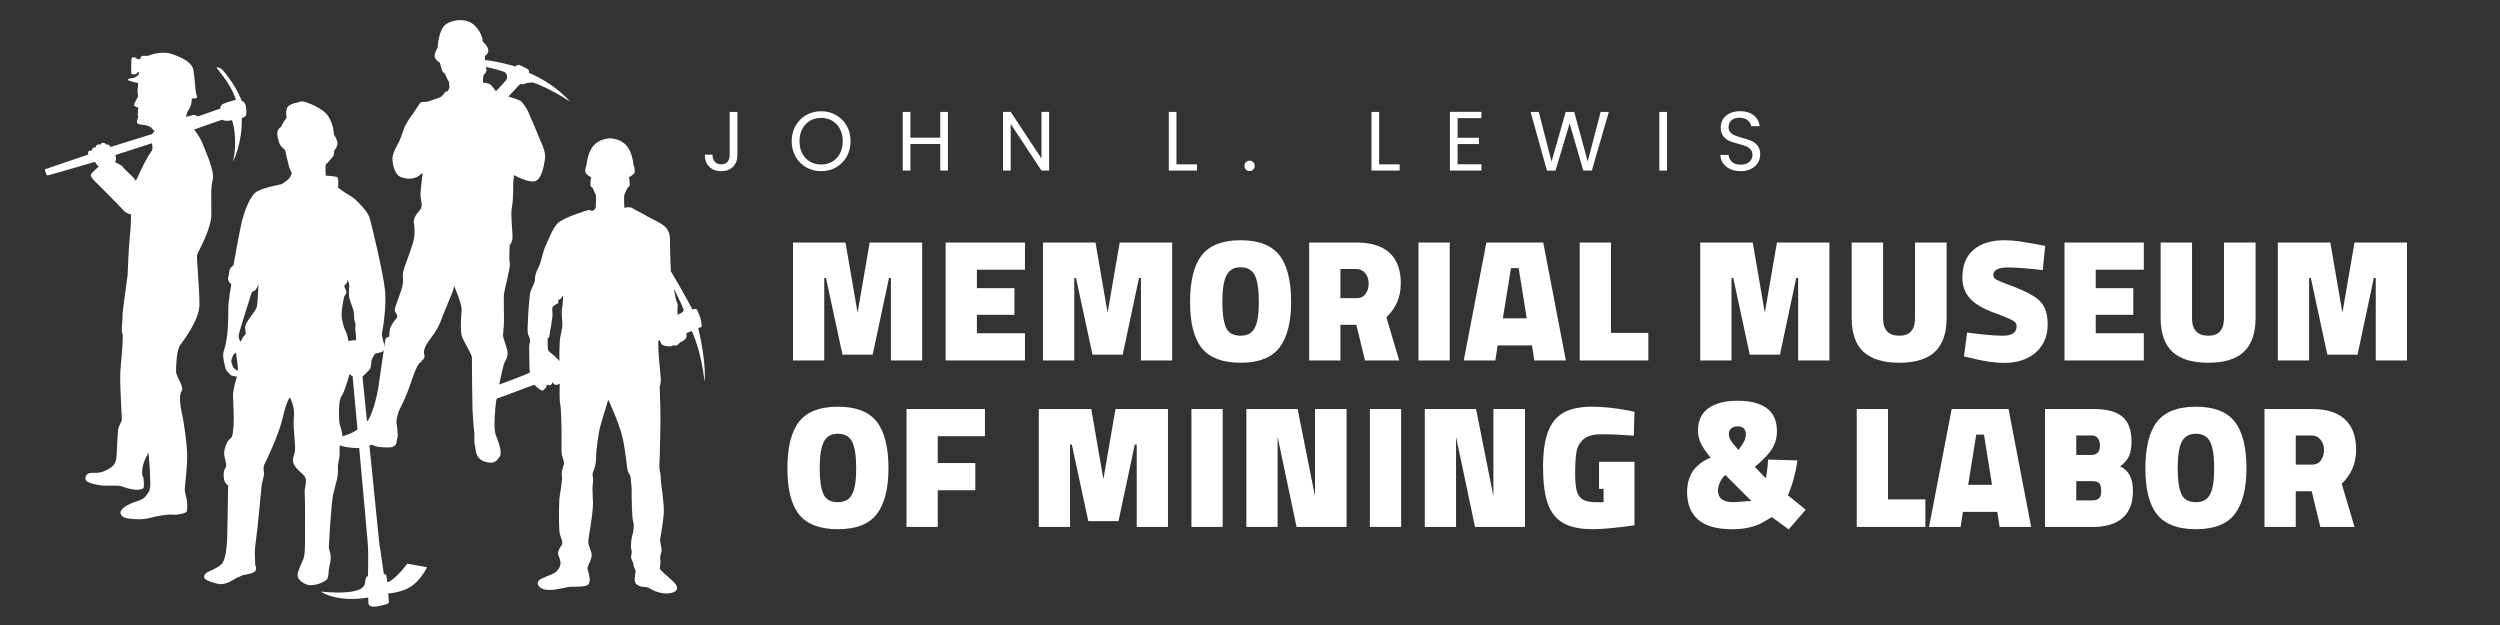 <svg xmlns="http://www.w3.org/2000/svg" xmlns:xlink="http://www.w3.org/1999/xlink" width="2000" viewBox="0 0 1500 375" height="500" preserveAspectRatio="xMidYMid meet"><rect x="0" y="0" width="1500" height="375" fill="#333333" stroke="none"/><defs><g></g><clipPath id="f993a43856"><path d="M 122.254 60.535 L 256.504 60.535 L 256.504 364.285 L 122.254 364.285 Z M 122.254 60.535 " clip-rule="nonzero"></path></clipPath><clipPath id="fa2917a755"><path d="M 202.145 12 L 341.645 12 L 341.645 278 L 202.145 278 Z M 202.145 12 " clip-rule="nonzero"></path></clipPath><clipPath id="4e3027313b"><path d="M 289.23 82.918 L 423 82.918 L 423 356.668 L 289.23 356.668 Z M 289.23 82.918 " clip-rule="nonzero"></path></clipPath></defs><path fill="#ffffff" d="M 147.113 62.426 C 146.371 60.773 145.117 60.66 145.117 60.66 C 145.117 60.66 141.273 50.289 132.895 41.312 C 132.895 41.312 130.758 40.199 129.988 40.371 C 129.219 40.543 138.367 49.52 141.527 59.859 C 141.527 59.859 135.887 61.398 134.008 62.254 C 132.125 63.109 132.125 65.16 132.125 65.16 L 118.707 69.863 C 118.707 69.863 117.168 68.75 115.969 69.008 C 114.773 69.266 111.668 70.117 111.668 70.117 C 111.668 70.117 111.895 67.781 112.809 66.527 C 113.719 65.273 115.086 62.996 115.086 59.062 C 115.086 59.062 117.453 59.262 118.051 58.664 C 118.648 58.066 117.594 56.898 117.367 54.562 C 117.137 52.227 116.797 46.812 116.055 42.195 C 115.316 37.578 110.242 34.957 103.402 32.508 C 96.566 30.059 88.703 33.535 88.703 33.535 C 88.703 33.535 85.566 33.25 84.883 33.762 C 84.199 34.273 84.145 35.586 84.145 35.586 C 84.145 35.586 82.262 35.586 81.691 34.902 C 81.121 34.219 79.926 34.332 79.242 34.559 C 78.559 34.785 78.613 44.074 78.898 44.359 C 79.184 44.645 80.555 44.703 81.406 44.477 C 82.262 44.246 82.605 43.277 83.23 43.164 C 83.855 43.051 83.285 44.875 82.773 45.215 C 82.262 45.559 81.293 46.641 79.695 46.812 C 78.102 46.98 76.906 47.211 76.676 47.836 C 76.449 48.465 82.945 49.887 82.945 49.887 C 82.945 49.887 82.488 53.82 82.488 54.676 C 82.488 55.531 83.004 57.125 82.773 57.922 C 82.547 58.723 80.609 61.684 80.438 62.824 C 80.266 63.965 83.059 64.59 83.059 64.59 C 83.059 64.59 82.66 66.785 82.66 67.211 C 82.66 67.641 83.059 67.895 83.059 67.895 C 83.059 67.895 82.547 68.207 82.547 68.637 C 82.547 69.062 82.973 69.605 82.918 70.117 C 82.859 70.629 82.117 72.312 82.176 73.281 C 82.234 74.25 83.031 74.734 85.824 74.906 C 88.617 75.074 89.957 76.129 90.355 76.301 C 90.754 76.473 92.75 78.836 92.75 78.836 C 92.75 78.836 91.551 79.691 91.379 80.375 L 66.25 88.211 C 66.25 88.211 66.191 87.348 65.203 86.93 C 64.215 86.512 64.066 86.812 64.066 86.812 C 64.066 86.812 62.773 85.523 61.594 85.676 C 60.418 85.828 60.191 86.812 60.191 86.812 C 60.191 86.812 58.84 86.301 58.062 87.082 C 57.285 87.859 57.684 88.258 57.684 88.258 C 57.684 88.258 55.781 88.449 55.363 89.32 C 54.945 90.195 55.176 90.461 55.176 90.461 C 55.176 90.461 53.656 90.043 53.125 90.84 C 52.594 91.641 52.973 92.703 52.973 92.703 L 27.25 101.48 C 27.25 101.48 26.945 101.441 27.098 102.469 C 27.25 103.496 27.973 104.902 27.973 104.902 C 27.973 104.902 27.973 105.395 29.227 105.129 C 30.48 104.863 56.902 97.133 56.902 97.133 C 56.902 97.133 57.785 98.414 58.297 99.07 C 58.812 99.723 59.352 99.809 59.352 99.809 C 59.352 99.809 55.762 103.059 54.738 104.312 C 53.711 105.566 56.047 107.789 56.816 108.613 C 57.586 109.441 72.203 123.973 74 126.109 C 75.793 128.246 78.613 128.586 78.613 128.586 C 78.613 128.586 78.613 136.453 77.93 141.668 C 77.246 146.879 76.648 163.379 76.562 165.09 C 76.48 166.797 73.23 187.742 73.488 190.047 C 73.742 192.355 72.461 197.742 73.402 199.879 C 74.34 202.016 72.461 218.172 72.203 223.043 C 71.949 227.914 72.375 237.234 72.547 240.055 C 72.719 242.875 73.145 252.105 73.145 252.105 C 73.145 252.105 71.18 255.613 70.836 258.176 C 70.496 260.742 70.066 273.391 69.812 275.102 C 69.555 276.812 68.613 278.949 67.246 279.973 C 65.879 281 62.801 282.965 60.066 283.477 C 57.332 283.992 55.195 283.391 53.312 283.992 C 51.434 284.59 50.406 287.496 52.117 288.777 C 53.824 290.059 57.758 290.828 60.922 291.258 C 64.082 291.684 71.008 291 72.973 291.77 C 74.938 292.539 77.332 293.309 80.324 293.734 C 83.316 294.164 85.965 293.562 86.223 292.453 C 86.48 291.34 86.266 286.512 85.793 286.043 C 85.324 285.57 85.281 285.016 85.281 282.879 C 85.281 280.742 86.137 277.922 86.648 276.555 C 87.164 275.188 89.129 271.594 89.129 271.594 C 89.129 271.594 89.984 281.254 89.984 284.418 C 89.984 287.582 90.754 292.879 89.215 295.188 C 87.676 297.496 86.648 299.293 83.23 300.402 C 79.812 301.516 77.078 302.367 74 304.762 C 70.922 307.156 72.203 310.488 76.82 311.086 C 81.438 311.688 85.797 311.855 89.984 310.746 C 94.172 309.633 100.84 308.438 103.66 308.781 C 106.48 309.121 111.441 307.926 111.953 306.984 C 112.465 306.043 112.465 301.684 112.039 299.633 C 111.609 297.582 110.84 295.188 110.84 293.648 C 110.84 292.109 112.551 278.945 112.297 272.281 C 112.039 265.613 110.414 254.07 109.645 250.566 C 108.875 247.062 106.824 237.66 108.875 234.926 C 110.93 232.188 105.629 226.375 105.629 222.785 C 105.629 219.195 105.969 210.133 108.02 207.227 C 110.074 204.324 119.477 192.184 119.648 183.125 C 119.816 174.062 117.766 154.059 118.277 152.691 C 118.793 151.324 126.828 137.305 126.828 128.758 C 126.828 120.207 126.316 112.176 127.684 107.73 C 129.051 103.285 122.723 88.926 121.016 84.992 C 119.305 81.059 116.398 77.727 116.398 77.727 L 133.238 71.828 C 133.238 71.828 134.605 72.512 135.887 72.512 C 137.172 72.512 139.223 72.168 139.223 72.168 C 139.223 72.168 142.98 82.426 139.82 96.957 C 139.82 96.957 145.52 85.902 145.062 70.746 C 145.062 70.746 147.113 70.402 147.57 69.148 C 148.027 67.895 147.855 64.078 147.113 62.426 Z M 90.543 91.223 C 89.953 91.812 86.555 97.758 85.375 100.379 C 84.199 103 81.539 108.434 81.539 108.434 C 81.539 108.434 80.703 107.711 80.551 107.141 C 80.398 106.57 74.246 101.289 73.715 100.188 C 73.184 99.086 69.156 97.414 69.156 97.414 C 69.156 97.414 69.309 96.312 69.535 95.516 C 69.762 94.719 69.211 93.027 69.211 93.027 L 91.18 85.934 C 91.18 85.934 91.457 87.691 91.496 88.602 C 91.531 89.512 91.133 90.633 90.543 91.223 Z M 90.543 91.223 " fill-opacity="1" fill-rule="nonzero"></path><g clip-path="url(#f993a43856)"><path fill="#ffffff" d="M 244.363 338.211 C 244.363 338.211 237.754 347.398 232.469 349.41 C 232.469 349.41 231.965 345.973 231.84 345.445 C 231.715 344.922 231.188 344.355 230.266 344.336 C 230.266 344.336 228.148 329.168 228.023 328.832 C 227.895 328.496 227.688 327.488 227.645 326.691 C 227.602 325.895 217.492 225.965 217.492 225.965 C 217.492 225.965 220.805 222.852 221.812 221.676 C 222.82 220.5 222.777 216.348 222.988 215.844 C 223.195 215.34 224.875 212.238 225.043 212.152 C 225.211 212.07 228.988 211.566 229.91 210.645 C 230.832 209.719 231.043 209.469 230.832 208 C 230.625 206.531 228.652 201.246 229.195 199.523 C 229.742 197.805 231.84 184.336 231.086 174.898 C 230.328 165.457 222.652 133.109 221.52 129.961 C 220.387 126.816 213.59 119.391 210.57 117.754 C 207.547 116.117 202.828 112.594 202.828 112.594 C 202.828 112.594 203.395 106.738 202.262 106.238 C 201.129 105.734 195.402 105.355 195.402 105.355 C 195.402 105.355 195.129 99.312 195.551 98.371 C 195.551 98.371 196.555 98.074 197.312 96.859 C 198.066 95.641 200.246 94.047 200.332 92.746 C 200.418 91.445 200.5 90.355 200.5 90.355 C 200.5 90.355 202.641 88.176 202.473 85.781 C 202.305 83.391 200.375 80.832 200.375 80.832 C 200.375 80.832 200.312 74.926 197.008 69.828 C 193.703 64.73 184.168 61.332 182.184 60.953 C 180.203 60.578 178.977 61.426 178.977 61.426 C 178.977 61.426 174.066 62.086 172.555 64.258 C 171.047 66.43 171.988 70.582 171.988 70.582 C 171.988 70.582 169.348 73.98 168.719 76.09 C 168.719 76.09 167.207 76.656 166.547 78.703 C 165.887 80.746 167.301 85.152 167.805 86.41 C 168.309 87.672 171.078 90.094 171.078 90.094 C 171.078 90.094 172.746 97.613 173.438 100.004 C 174.129 102.398 175.012 103.277 175.012 104.098 C 175.012 104.914 173.941 106.426 173.25 107.305 C 172.559 108.188 168.969 110.516 168.969 110.516 C 168.969 110.516 158.965 112.34 154.434 114.73 C 149.902 117.121 146.504 127.57 145.242 132.352 C 143.984 137.137 140.082 159.16 140.082 159.16 C 140.082 159.16 137.82 160.672 137.566 162.688 C 137.316 164.699 137.316 165.707 136.938 166.461 C 136.559 167.219 137.188 168.77 137.566 169.359 C 137.945 169.945 138.824 170.492 138.824 170.492 C 138.824 170.492 136.969 179.805 136.969 185.75 C 136.969 191.699 136.684 198.117 136.309 201.043 C 135.93 203.969 135.301 207.746 134.586 209.551 C 133.875 211.355 133.832 212.906 133.957 214.375 C 134.082 215.844 135.008 220.207 135.383 221.297 C 135.762 222.391 138.102 225.055 138.887 225.336 C 139.676 225.621 142.16 226.031 142.16 226.031 C 142.16 226.031 139.707 233.52 139.801 237.672 C 139.895 241.824 140.461 249.945 140.18 254.285 C 139.895 258.629 139.707 262.5 138.008 263.348 C 136.309 264.199 134.137 269.77 134.516 272.883 C 134.895 276 136.594 279.02 135.176 280.906 C 133.762 282.797 134.043 287.422 134.895 289.027 C 135.742 290.633 136.875 291.293 136.875 291.293 C 136.875 291.293 136.496 317.441 136.309 323.012 C 136.121 328.578 135.363 334.34 133.762 337.359 C 132.156 340.379 125.547 342.551 124.133 343.496 C 122.715 344.438 122.254 345.738 122.633 346.746 C 123.008 347.754 125.359 349.094 130.645 350.27 C 135.93 351.445 140.504 347.207 142.309 346.578 C 144.113 345.949 145.328 345.027 146.922 344.816 C 148.516 344.605 152.418 343.977 153.301 342.426 C 154.18 340.871 153.133 338.941 153.133 338.941 C 153.133 338.941 153.004 333.906 152.879 331.727 C 152.754 329.543 153.867 322.539 154.559 316.055 C 155.25 309.574 156.762 293.336 156.949 291.449 C 157.141 289.562 158.586 285.281 158.461 284.023 C 158.332 282.766 157.707 280.562 158.648 278.609 C 159.594 276.66 167.082 261.555 169.535 250.98 C 171.992 240.41 173.879 238.332 173.879 238.332 C 173.879 238.332 177.09 243.996 176.332 250.227 C 175.578 256.457 177.656 267.598 176.898 271.184 C 176.145 274.77 174.633 276.281 177.09 279.867 C 179.543 283.457 183.129 284.777 183.508 287.609 C 183.887 290.441 182.5 293.273 182.816 295.793 C 183.129 298.309 183.004 321.344 183.004 322.789 C 183.004 324.238 183.195 332.672 182.059 335.312 C 180.926 337.957 178.789 342.426 178.535 344.816 C 178.285 347.207 181.18 350.164 185.082 350.984 C 188.984 351.801 195.906 348.906 196.598 346.895 C 197.289 344.879 197.102 342.172 197.48 340.473 C 197.855 338.773 198.613 336.004 198.422 333.613 C 198.234 331.223 197.164 329.211 197.289 328.012 C 197.418 326.816 198.613 302.023 199.996 296.23 C 201.383 290.441 203.016 285.91 202.766 281.758 C 202.516 277.605 203.773 275.211 203.773 272.695 C 203.773 270.176 203.395 266.906 205.031 264.137 C 206.668 261.367 203.773 256.082 203.52 252.305 C 203.27 248.527 203.145 239.844 204.906 237.703 C 206.668 235.562 209.812 224.234 209.812 224.234 C 209.812 224.234 210.523 225.258 210.852 225.445 C 211.184 225.637 211.543 225.477 211.543 225.477 C 211.543 225.477 220.387 321.406 220.766 327.445 C 221.141 333.488 220.766 345.699 220.766 345.699 C 220.766 345.699 219.57 345.508 219.254 348.152 C 218.941 350.797 218.75 353.25 212.711 354.633 C 206.668 356.02 197.605 355.516 192.508 354.949 C 192.508 354.949 201.465 361.684 220.934 358.535 L 221.059 362.227 C 221.059 362.227 221.309 363.824 223.848 364.012 C 226.387 364.199 231.902 362.625 232.785 362.121 C 233.668 361.617 233.195 359.418 233.102 358.41 C 233.004 357.402 232.91 356.051 232.91 356.051 C 232.91 356.051 240.652 355.766 246.566 351.926 C 252.484 348.09 256.258 340.348 256.258 340.348 L 244.367 338.207 Z M 142.348 222.566 C 142.348 222.566 140.555 221.121 140.113 220.648 C 139.672 220.176 138.793 217.344 138.762 216.684 C 138.73 216.023 139.484 214.008 139.801 213.285 C 140.113 212.562 141.594 211.523 141.594 211.523 C 141.594 211.523 141.938 214.418 142.098 215.363 C 142.254 216.309 142.758 220.02 142.758 220.965 C 142.758 221.906 142.348 222.57 142.348 222.57 Z M 154.242 183.297 C 153.863 185.656 152.449 187.074 150.75 189.527 C 149.051 191.98 146.879 194.625 147.07 196.891 C 147.258 199.156 147.824 200.574 146.879 201.047 C 145.934 201.516 144.426 205.105 144.426 205.105 C 144.426 205.105 143.008 203.121 143.199 201.234 C 143.387 199.348 150.938 175.746 150.938 175.746 C 150.938 175.746 151.316 174.895 152.637 174.426 C 153.961 173.953 155.094 170.461 155.094 170.461 C 155.094 170.461 154.621 180.938 154.242 183.297 Z M 210.129 204.477 C 208.742 204.883 209.09 204.477 209.09 204.477 C 209.09 204.477 208.145 199.754 207.172 198.18 C 206.195 196.609 204.938 191.164 204.938 189.402 C 204.938 187.641 205.125 185.723 205.219 185.25 C 205.312 184.777 206.133 177.793 207.043 177.066 C 207.957 176.344 208.02 175.273 207.578 174.109 C 207.141 172.945 206.477 172.031 206.574 171.531 C 206.668 171.027 208.305 170.43 208.555 167.91 C 208.555 167.91 209.562 170.051 209.562 171.246 C 209.562 172.441 208.996 176.469 209.625 178.926 C 210.254 181.379 211.766 184.902 212.203 186.727 C 212.645 188.555 212.27 191.32 212.77 192.582 C 213.273 193.84 213.465 195.098 213.211 196.293 C 212.961 197.488 213.465 199.379 213.527 200.508 C 213.59 201.641 213.652 204.098 213.652 204.098 C 213.652 204.098 211.512 204.066 210.129 204.477 Z M 210.129 204.477 " fill-opacity="1" fill-rule="nonzero"></path></g><g clip-path="url(#fa2917a755)"><path fill="#ffffff" d="M 317.215 67.719 C 315.738 64.164 313.355 61.52 312.531 60.695 C 311.707 59.871 305.074 57.922 305.074 57.922 L 312.039 50.438 C 312.039 50.438 313.023 50.551 313.949 50.551 C 314.875 50.551 315.566 49.859 316.434 49.742 C 317.301 49.625 319.266 49.395 320.191 49.625 C 321.113 49.859 330.133 53.152 341.926 60.898 C 341.926 60.898 333.832 50.727 317.301 43.672 C 317.301 43.672 317.57 42.902 317.262 42.133 C 316.953 41.359 311.676 38.816 311.02 38.895 C 310.363 38.973 309.094 39.855 309.094 39.855 C 309.094 39.855 299.188 36.793 290.902 36.043 C 290.902 36.043 291.172 34.426 290.828 33.652 C 290.828 33.652 293.18 32.383 292.984 30.031 C 292.793 27.68 289.633 24.945 289.633 24.945 C 289.633 24.945 289.645 20.117 284.961 15.438 C 280.277 10.754 272.043 11.449 267.531 14.57 C 263.023 17.691 262.59 28.613 262.59 28.613 C 262.59 28.613 260.77 31.391 260.77 33.645 C 260.77 35.898 263.891 37.547 263.891 37.547 C 263.891 37.547 265.355 42.902 265.742 43.25 C 266.125 43.598 266.84 44.039 266.977 44.172 C 267.109 44.309 268.477 48.258 269.402 49.027 C 269.402 49.027 269.441 51.266 269.672 51.918 C 269.902 52.574 268.727 54.637 268.555 54.809 C 268.383 54.984 267.859 54.691 267.281 55.117 C 266.703 55.543 265.367 58.008 263.891 58.441 C 262.418 58.875 257.043 61.129 255.656 61.129 C 254.27 61.129 252.621 61.043 252.016 61.82 C 251.406 62.602 248.285 67.633 247.246 68.934 C 246.203 70.23 244.125 73.355 242.996 75.695 C 241.871 78.035 240.742 82.633 239.27 85.32 C 237.793 88.008 236.062 91.477 235.629 93.469 C 235.195 95.465 235.629 99.887 237.363 103.18 C 239.094 106.473 241.09 106.387 243.43 106.996 C 245.773 107.602 249.066 106.906 250.453 106.039 C 251.84 105.176 253.66 103.699 253.66 103.699 C 253.66 103.699 252.273 114.02 252.273 116.617 C 252.273 119.219 253.141 121.906 253.055 123.293 C 252.969 124.68 252.102 126.156 250.715 127.543 C 249.328 128.93 247.938 131.965 248.285 133.523 C 248.633 135.086 249.328 140.434 247.707 145.98 C 246.09 151.531 242.504 160.199 241.926 163.09 C 241.348 165.98 242.16 168.062 241.582 170.953 C 241 173.84 240.309 175.227 239.27 178.352 C 238.227 181.473 236.379 185.402 237.07 186.906 C 237.766 188.406 239.039 189.449 237.996 190.719 C 236.957 191.992 235.57 193.957 234.527 195.922 C 233.488 197.887 233.602 201.934 233.602 201.934 C 233.602 201.934 231.406 202.395 231.176 203.898 C 230.945 205.402 228.168 224.59 227.129 231.645 C 226.09 238.695 223.027 250.199 219.961 253.262 C 216.898 256.324 212.68 259.504 207.824 261.008 C 202.969 262.508 202.16 263.375 202.332 265.457 C 202.508 267.539 207.418 268.289 211.293 268.695 C 215.164 269.098 217.883 268.695 219.789 267.945 C 221.695 267.191 223.371 266.441 224.18 267.25 C 224.992 268.059 228.863 268.465 233.141 268.465 C 237.418 268.465 237.938 266.094 238.055 264.707 C 238.168 263.32 238.633 262.625 238.633 261.18 C 238.633 259.734 238.344 255.746 237.938 254.359 C 237.535 252.973 238.633 248.059 239.324 246.613 C 240.02 245.168 243.602 238.09 245.336 233.059 C 247.07 228.031 249.758 219.707 251.668 217.887 C 253.574 216.066 255.395 214.852 254.527 212.512 C 253.66 210.172 256.09 206.27 256.867 205.141 C 257.648 204.016 262.418 198.203 264.324 192.914 C 266.234 187.629 270.828 177.137 271.523 175.141 C 272.215 173.148 272.477 171.586 272.477 171.586 C 272.477 171.586 277.332 182.684 276.984 186.152 C 276.637 189.621 276.031 198.898 277.242 202.105 C 278.457 205.316 283.141 212.77 283.141 214.332 C 283.141 215.895 283.312 241.211 283.488 245.457 C 283.66 249.707 284.316 257.961 284.547 259.043 C 284.777 260.121 284.355 265.977 284.934 267.25 C 285.512 268.52 284.586 274.996 290.828 276.961 C 297.07 278.926 298.109 276.152 299.844 273.953 C 301.578 271.758 298.922 264.707 297.996 262.395 C 297.07 260.082 296.84 259.043 296.723 255.688 C 296.609 252.336 297.07 245.285 297.648 240.891 C 298.227 236.5 301.578 220.543 302.387 218.348 C 303.195 216.152 305.277 213.957 304.355 210.141 C 303.43 206.324 301.812 202.742 301.812 201.355 C 301.812 199.965 302.391 195.688 302.391 192.223 C 302.391 188.754 302.273 180.43 302.273 177.656 C 302.273 174.879 306.434 160.547 305.855 157.887 C 305.277 155.227 305.855 146.789 305.855 146.789 C 305.855 146.789 306.668 146.789 307.359 143.898 C 308.055 141.008 306.086 129.219 307.129 124.363 C 308.168 119.508 307.82 111.066 307.938 109.68 C 308.055 108.293 308.398 105.055 308.398 105.055 C 308.398 105.055 316.957 109.855 320.945 108.727 C 324.934 107.602 326.234 100.059 327.012 95.375 C 327.793 90.691 323.805 83.758 323.457 82.543 C 323.109 81.328 318.691 71.273 317.215 67.715 Z M 297.531 54.715 C 297.531 54.715 295.105 51.246 293.977 50.555 C 292.852 49.859 289.816 49.512 289.816 49.512 C 289.816 49.512 289.73 47.344 289.988 45.871 C 290.25 44.398 291.551 43.789 291.809 42.922 C 292.07 42.055 291.551 40.148 291.551 40.148 C 291.551 40.148 302.215 42.402 303.34 43.703 C 304.469 45.004 303.949 45.523 304.293 46.652 C 304.641 47.777 297.531 54.715 297.531 54.715 Z M 297.531 54.715 " fill-opacity="1" fill-rule="nonzero"></path></g><g clip-path="url(#4e3027313b)"><path fill="#ffffff" d="M 418.961 196.816 C 418.961 196.816 420.262 196.484 420.809 196.172 C 421.355 195.859 420.73 192.145 419.832 189.641 C 418.934 187.137 418.109 185.457 417.719 185.34 C 417.328 185.223 415.492 185.652 415.492 185.652 C 415.492 185.652 407.348 170.594 402.508 162.766 C 402.508 162.766 401.98 150.973 401.98 146.836 C 401.98 142.703 402.418 141.207 400.309 137.598 C 398.195 133.992 390.188 131.086 387.812 129.504 C 385.438 127.918 380.215 125.598 379.668 125.004 C 379.121 124.41 377.164 124.293 376.695 124.293 C 376.227 124.293 374.645 124.781 374.645 124.781 C 374.645 124.781 374.172 117.918 374.645 116.801 C 375.113 115.688 376.285 113.223 376.461 112.754 C 376.637 112.285 377.809 112.461 377.809 110.527 C 377.809 108.59 377.574 106.891 377.281 106.594 C 376.988 106.301 380.215 105.188 380.742 103.43 C 381.27 101.668 380.156 99.203 380.156 99.203 C 380.156 99.203 379.746 93.16 376.871 88.645 C 374.445 84.836 370.02 83.195 366.02 82.988 C 362.016 83.195 357.59 84.836 355.168 88.645 C 352.293 93.164 351.883 99.203 351.883 99.203 C 351.883 99.203 350.766 101.668 351.293 103.43 C 351.824 105.188 355.051 106.305 354.754 106.598 C 354.461 106.891 354.227 108.59 354.227 110.527 C 354.227 112.461 355.402 112.285 355.578 112.754 C 355.754 113.227 356.926 115.688 357.395 116.805 C 357.863 117.918 357.395 124.781 357.395 124.781 C 357.395 124.781 356.75 126.012 355.578 126.426 C 354.406 126.836 354.113 125.66 352.645 126.129 C 351.176 126.602 337.746 130.59 334.461 134.109 C 331.176 137.629 329.18 143.848 327.422 147.367 C 325.66 150.887 324.605 157.809 323.195 160.27 C 321.789 162.734 320.852 165.551 320.969 167.664 C 321.086 169.773 318.387 173.762 318.035 175.875 C 317.684 177.984 316.742 189.836 316.742 192.652 C 316.742 195.469 316.156 199.691 317.098 201.215 C 318.035 202.742 318.035 205.09 318.035 205.09 C 318.035 205.09 317.391 206.73 317.508 208.961 C 317.625 211.188 317.508 222.395 317.977 223.273 C 318.445 224.152 291.695 233.48 290.465 234.066 C 289.23 234.652 289.875 237.938 290.289 239.23 C 290.699 240.52 291.402 241.047 292.398 241.047 C 293.395 241.047 320.555 230.84 320.555 230.84 C 320.555 230.84 323.957 234.301 325.309 234.301 C 326.656 234.301 326.773 233.129 326.773 233.129 C 326.773 233.129 327.598 233.012 327.715 232.367 C 327.832 231.723 328.066 230.723 328.066 230.723 C 328.066 230.723 329.414 231.488 330.41 231.016 C 331.41 230.547 331.41 229.258 331.41 229.258 C 331.41 229.258 332.582 230.957 333.578 230.957 C 334.578 230.957 335.867 230.195 335.867 230.195 C 335.867 230.195 335.516 239.465 336.102 242.281 C 336.688 245.098 336.805 253.66 336.922 256.828 C 337.039 259.996 336.805 268.211 336.922 271.258 C 337.039 274.309 338.801 276.656 338.332 278.535 C 337.863 280.41 336.688 282.992 337.156 285.457 C 337.629 287.918 335.867 296.602 335.633 299.184 C 335.398 301.766 335.047 317.953 335.984 320.77 C 336.922 323.586 337.98 325.578 337.039 326.988 C 336.102 328.395 333.992 331.211 335.164 333.559 C 336.336 335.902 336.453 338.133 336.219 338.836 C 335.984 339.543 335.457 342.797 330.969 344.645 C 326.484 346.492 323.492 347.371 322.789 349.133 C 322.082 350.891 323.844 353.973 329.297 353.973 C 334.754 353.973 340.297 352.035 342.586 352.035 C 344.875 352.035 351.383 352.211 352.879 350.805 C 354.375 349.395 353.762 345.523 353.145 343.676 C 352.527 341.828 352.176 340.859 353.059 339.012 C 353.938 337.164 355.695 333.91 354.727 331.18 C 353.762 328.453 353.059 327.133 352.969 325.023 C 352.879 322.91 355.961 308.305 355.785 301.527 C 355.609 294.754 355.258 293.258 355.695 290.441 C 356.137 287.625 355.52 285.516 355.52 284.457 C 355.52 283.402 357.633 279.969 357.633 275.043 C 357.633 270.113 359.129 259.117 360.359 255.066 C 361.59 251.02 364.934 239.758 364.934 239.758 C 364.934 239.758 371.359 253.309 373.383 261.934 C 375.406 270.555 376.199 281.555 376.727 282.875 C 377.254 284.195 378.309 284.809 378.398 286.746 C 378.484 288.684 379.102 292.555 379.016 294.664 C 378.926 296.777 379.102 310.77 379.895 312.969 C 380.688 315.168 379.98 319.656 379.453 320.887 C 378.926 322.117 378.223 328.188 378.75 329.508 C 379.277 330.828 378.926 332.414 378.664 333.91 C 378.398 335.406 380.07 337.34 380.07 338.574 C 380.07 339.805 381.391 342.707 381.391 342.707 C 381.391 342.707 380.57 347.008 380.883 348.574 C 381.195 350.137 381.742 350.727 383.738 351.625 C 385.73 352.523 388.039 351.82 389.602 352.914 C 391.168 354.012 394.18 355.457 397.973 355.965 C 401.766 356.477 405.949 355.379 406.184 353.23 C 406.418 351.078 404.66 349.594 402.43 347.52 C 400.199 345.445 396.328 342.395 395.977 341.301 C 395.625 340.207 396.613 338.398 396.172 335.668 C 395.734 332.941 397.141 331.797 396.965 329.598 C 396.789 327.398 395.82 324.848 396.086 323.352 C 396.348 321.855 398.02 312.969 398.285 307.512 C 398.547 302.059 396.613 290.441 396.523 288.508 C 396.438 286.57 396.523 284.988 395.906 282.434 C 395.293 279.883 395.82 277.066 395.82 274.602 C 395.82 272.141 396.523 252.43 396.172 243.805 C 395.82 235.184 395.82 231.664 395.82 231.664 C 395.82 231.664 396.875 230.078 396.348 225.59 C 395.82 221.105 395.117 211.777 395.027 209.84 C 394.941 207.906 394.941 204.473 394.941 204.473 L 395.898 204.152 C 395.898 204.152 396.406 206.301 397.422 206.891 C 398.441 207.477 399.027 207.477 399.027 207.477 C 399.027 207.477 401.531 208.141 402.703 207.711 C 403.875 207.281 403.914 207.164 404.344 207.242 C 404.773 207.32 406.027 207.516 406.691 206.852 L 408.215 205.324 C 408.215 205.324 409.762 204.758 410.484 204.035 C 411.207 203.309 411.777 202.938 411.891 202.039 C 412.008 201.141 411.812 199.887 411.812 199.887 C 411.812 199.887 412.363 199.652 413.223 199.34 C 414.082 199.027 415.098 198.598 415.098 198.598 C 415.098 198.598 420.984 211.074 422.656 228.938 C 422.656 228.938 424.328 219.871 418.961 196.816 Z M 337.453 194.648 C 337.453 196.113 336.805 199.34 336.16 202.391 C 335.516 205.441 335.633 216.645 335.633 216.645 C 335.633 216.645 333.695 214.355 332.289 213.242 C 330.883 212.129 329.121 210.836 328.828 209.957 C 328.535 209.078 328.594 203.035 328.594 203.035 C 328.594 203.035 329.355 202.625 329.531 202.215 C 329.707 201.801 330.121 197.637 330.414 196.816 C 330.707 195.996 331.117 191.594 331.41 190.305 C 331.703 189.016 331.176 185.379 331.41 184.555 C 331.645 183.734 333.402 182.562 334.578 182.09 C 335.75 181.621 334.227 179.863 335.281 179.863 C 336.336 179.863 337.863 177.164 337.863 177.164 C 337.863 177.164 337.742 183.324 337.215 185.258 C 336.688 187.195 337.449 193.18 337.449 194.645 Z M 406.496 188.84 C 406.496 188.84 406.438 184.5 406.613 183.266 C 406.789 182.035 406.027 181.801 405.5 179.512 C 404.973 177.223 404.324 173.176 404.324 173.176 C 404.324 173.176 410.191 184.793 410.191 186.141 C 410.191 187.488 406.496 188.84 406.496 188.84 Z M 406.496 188.84 " fill-opacity="1" fill-rule="nonzero"></path></g><g fill="#ffffff" fill-opacity="1"><g transform="translate(420.83, 102.341)"><g><path d="M 21.609 -35.188 L 21.609 -9.188 C 21.609 -6.289 20.711 -3.973 18.922 -2.234 C 17.141 -0.504 14.785 0.359 11.859 0.359 C 8.898 0.359 6.523 -0.523 4.734 -2.297 C 2.953 -4.066 2.062 -6.484 2.062 -9.547 L 6.656 -9.547 C 6.695 -7.828 7.145 -6.426 8 -5.344 C 8.863 -4.27 10.148 -3.734 11.859 -3.734 C 13.578 -3.734 14.859 -4.242 15.703 -5.266 C 16.547 -6.297 16.969 -7.602 16.969 -9.188 L 16.969 -35.188 Z M 21.609 -35.188 "></path></g></g></g><g fill="#ffffff" fill-opacity="1"><g transform="translate(472.829, 102.341)"><g><path d="M 19.844 0.359 C 16.57 0.359 13.586 -0.406 10.891 -1.938 C 8.203 -3.469 6.078 -5.602 4.516 -8.344 C 2.953 -11.094 2.172 -14.188 2.172 -17.625 C 2.172 -21.051 2.953 -24.133 4.516 -26.875 C 6.078 -29.625 8.203 -31.766 10.891 -33.297 C 13.586 -34.828 16.57 -35.594 19.844 -35.594 C 23.133 -35.594 26.125 -34.828 28.812 -33.297 C 31.508 -31.766 33.633 -29.633 35.188 -26.906 C 36.738 -24.176 37.516 -21.082 37.516 -17.625 C 37.516 -14.156 36.738 -11.055 35.188 -8.328 C 33.633 -5.598 31.508 -3.469 28.812 -1.938 C 26.125 -0.406 23.133 0.359 19.844 0.359 Z M 19.844 -3.641 C 22.301 -3.641 24.516 -4.207 26.484 -5.344 C 28.453 -6.488 30 -8.117 31.125 -10.234 C 32.25 -12.359 32.812 -14.82 32.812 -17.625 C 32.812 -20.445 32.25 -22.91 31.125 -25.016 C 30 -27.117 28.457 -28.742 26.5 -29.891 C 24.551 -31.035 22.332 -31.609 19.844 -31.609 C 17.352 -31.609 15.129 -31.035 13.172 -29.891 C 11.223 -28.742 9.68 -27.117 8.547 -25.016 C 7.422 -22.91 6.859 -20.445 6.859 -17.625 C 6.859 -14.82 7.422 -12.359 8.547 -10.234 C 9.68 -8.117 11.234 -6.488 13.203 -5.344 C 15.172 -4.207 17.383 -3.641 19.844 -3.641 Z M 19.844 -3.641 "></path></g></g></g><g fill="#ffffff" fill-opacity="1"><g transform="translate(537.752, 102.341)"><g><path d="M 31 -35.188 L 31 0 L 26.406 0 L 26.406 -15.953 L 8.484 -15.953 L 8.484 0 L 3.891 0 L 3.891 -35.188 L 8.484 -35.188 L 8.484 -19.734 L 26.406 -19.734 L 26.406 -35.188 Z M 31 -35.188 "></path></g></g></g><g fill="#ffffff" fill-opacity="1"><g transform="translate(597.929, 102.341)"><g><path d="M 31.547 0 L 26.953 0 L 8.484 -28.016 L 8.484 0 L 3.891 0 L 3.891 -35.234 L 8.484 -35.234 L 26.953 -7.266 L 26.953 -35.234 L 31.547 -35.234 Z M 31.547 0 "></path></g></g></g><g fill="#ffffff" fill-opacity="1"><g transform="translate(658.661, 102.341)"><g></g></g></g><g fill="#ffffff" fill-opacity="1"><g transform="translate(697.384, 102.341)"><g><path d="M 8.484 -3.734 L 20.797 -3.734 L 20.797 0 L 3.891 0 L 3.891 -35.188 L 8.484 -35.188 Z M 8.484 -3.734 "></path></g></g></g><g fill="#ffffff" fill-opacity="1"><g transform="translate(744.436, 102.341)"><g><path d="M 5.344 0.297 C 4.469 0.297 3.727 -0.004 3.125 -0.609 C 2.52 -1.211 2.219 -1.953 2.219 -2.828 C 2.219 -3.703 2.52 -4.441 3.125 -5.047 C 3.727 -5.648 4.469 -5.953 5.344 -5.953 C 6.188 -5.953 6.898 -5.648 7.484 -5.047 C 8.078 -4.441 8.375 -3.703 8.375 -2.828 C 8.375 -1.953 8.078 -1.211 7.484 -0.609 C 6.898 -0.004 6.188 0.297 5.344 0.297 Z M 5.344 0.297 "></path></g></g></g><g fill="#ffffff" fill-opacity="1"><g transform="translate(780.281, 102.341)"><g></g></g></g><g fill="#ffffff" fill-opacity="1"><g transform="translate(819.003, 102.341)"><g><path d="M 8.484 -3.734 L 20.797 -3.734 L 20.797 0 L 3.891 0 L 3.891 -35.188 L 8.484 -35.188 Z M 8.484 -3.734 "></path></g></g></g><g fill="#ffffff" fill-opacity="1"><g transform="translate(866.055, 102.341)"><g><path d="M 8.484 -31.453 L 8.484 -19.688 L 21.297 -19.688 L 21.297 -15.906 L 8.484 -15.906 L 8.484 -3.781 L 22.812 -3.781 L 22.812 0 L 3.891 0 L 3.891 -35.234 L 22.812 -35.234 L 22.812 -31.453 Z M 8.484 -31.453 "></path></g></g></g><g fill="#ffffff" fill-opacity="1"><g transform="translate(917.196, 102.341)"><g><path d="M 48.109 -35.188 L 37.906 0 L 32.766 0 L 24.578 -28.328 L 16.109 0 L 11 0.047 L 1.156 -35.188 L 6.062 -35.188 L 13.734 -5.344 L 22.219 -35.188 L 27.359 -35.188 L 35.438 -5.453 L 43.172 -35.188 Z M 48.109 -35.188 "></path></g></g></g><g fill="#ffffff" fill-opacity="1"><g transform="translate(991.71, 102.341)"><g><path d="M 8.484 -35.188 L 8.484 0 L 3.891 0 L 3.891 -35.188 Z M 8.484 -35.188 "></path></g></g></g><g fill="#ffffff" fill-opacity="1"><g transform="translate(1029.373, 102.341)"><g><path d="M 15.047 0.359 C 12.723 0.359 10.645 -0.051 8.812 -0.875 C 6.977 -1.707 5.535 -2.852 4.484 -4.312 C 3.441 -5.781 2.906 -7.473 2.875 -9.391 L 7.781 -9.391 C 7.945 -7.742 8.625 -6.352 9.812 -5.219 C 11.008 -4.094 12.754 -3.531 15.047 -3.531 C 17.234 -3.531 18.957 -4.078 20.219 -5.172 C 21.477 -6.266 22.109 -7.672 22.109 -9.391 C 22.109 -10.734 21.738 -11.828 21 -12.672 C 20.258 -13.516 19.332 -14.156 18.219 -14.594 C 17.113 -15.031 15.617 -15.5 13.734 -16 C 11.41 -16.602 9.551 -17.207 8.156 -17.812 C 6.758 -18.426 5.562 -19.379 4.562 -20.672 C 3.57 -21.961 3.078 -23.707 3.078 -25.906 C 3.078 -27.82 3.562 -29.52 4.531 -31 C 5.508 -32.477 6.883 -33.617 8.656 -34.422 C 10.426 -35.234 12.453 -35.641 14.734 -35.641 C 18.035 -35.641 20.738 -34.812 22.844 -33.156 C 24.945 -31.508 26.133 -29.328 26.406 -26.609 L 21.359 -26.609 C 21.191 -27.953 20.484 -29.133 19.234 -30.156 C 17.984 -31.188 16.332 -31.703 14.281 -31.703 C 12.363 -31.703 10.801 -31.203 9.594 -30.203 C 8.383 -29.211 7.781 -27.828 7.781 -26.047 C 7.781 -24.766 8.141 -23.719 8.859 -22.906 C 9.586 -22.102 10.477 -21.492 11.531 -21.078 C 12.594 -20.66 14.082 -20.18 16 -19.641 C 18.32 -18.992 20.191 -18.359 21.609 -17.734 C 23.023 -17.117 24.234 -16.16 25.234 -14.859 C 26.242 -13.566 26.75 -11.812 26.75 -9.594 C 26.75 -7.875 26.297 -6.254 25.391 -4.734 C 24.484 -3.223 23.133 -1.992 21.344 -1.047 C 19.562 -0.109 17.461 0.359 15.047 0.359 Z M 15.047 0.359 "></path></g></g></g><g fill="#ffffff" fill-opacity="1"><g transform="translate(468.75, 216.271)"><g><path d="M 84.547 -70.75 L 84.547 0 L 65.797 0 L 65.797 -49.484 L 64.641 -49.484 L 54.859 -3.469 L 36.75 -3.469 L 26.844 -49.484 L 25.797 -49.484 L 25.797 0 L 7.047 0 L 7.047 -70.75 L 38.531 -70.75 L 45.797 -28.641 L 53.062 -70.75 Z M 84.547 -70.75 "></path></g></g></g><g fill="#ffffff" fill-opacity="1"><g transform="translate(560.335, 216.271)"><g><path d="M 25.797 -54.438 L 25.797 -43.375 L 48.328 -43.375 L 48.328 -27.375 L 25.797 -27.375 L 25.797 -16.312 L 54.641 -16.312 L 54.641 0 L 7.047 0 L 7.047 -70.75 L 54.641 -70.75 L 54.641 -54.438 Z M 25.797 -54.438 "></path></g></g></g><g fill="#ffffff" fill-opacity="1"><g transform="translate(618.76, 216.271)"><g><path d="M 84.547 -70.75 L 84.547 0 L 65.797 0 L 65.797 -49.484 L 64.641 -49.484 L 54.859 -3.469 L 36.75 -3.469 L 26.844 -49.484 L 25.797 -49.484 L 25.797 0 L 7.047 0 L 7.047 -70.75 L 38.531 -70.75 L 45.797 -28.641 L 53.062 -70.75 Z M 84.547 -70.75 "></path></g></g></g><g fill="#ffffff" fill-opacity="1"><g transform="translate(710.345, 216.271)"><g><path d="M 34 1.375 C 23.258 1.375 15.52 -1.535 10.781 -7.359 C 6.051 -13.191 3.688 -22.426 3.688 -35.062 C 3.688 -47.832 6.035 -57.203 10.734 -63.172 C 15.441 -69.141 23.195 -72.125 34 -72.125 C 44.812 -72.125 52.566 -69.141 57.266 -63.172 C 61.973 -57.203 64.328 -47.863 64.328 -35.156 C 64.328 -23.02 62.008 -13.895 57.375 -7.781 C 52.75 -1.676 44.957 1.375 34 1.375 Z M 34 -14.844 C 36.738 -14.844 38.895 -15.523 40.469 -16.891 C 42.051 -18.266 43.191 -20.406 43.891 -23.312 C 44.598 -26.227 44.953 -30.176 44.953 -35.156 C 44.953 -42.602 44.145 -47.922 42.531 -51.109 C 40.914 -54.305 38.07 -55.906 34 -55.906 C 30 -55.906 27.176 -54.289 25.531 -51.062 C 23.883 -47.832 23.062 -42.5 23.062 -35.062 C 23.062 -28.457 23.758 -23.438 25.156 -20 C 26.562 -16.562 29.508 -14.844 34 -14.844 Z M 34 -14.844 "></path></g></g></g><g fill="#ffffff" fill-opacity="1"><g transform="translate(778.455, 216.271)"><g><path d="M 7.047 -70.75 L 35.375 -70.75 C 44.219 -70.75 50.867 -68.676 55.328 -64.531 C 59.785 -60.395 62.016 -54.289 62.016 -46.219 C 62.016 -38.145 59.133 -31.375 53.375 -25.906 L 61.062 0 L 40.531 0 L 35.375 -21.375 L 25.797 -21.375 L 25.797 0 L 7.047 0 Z M 35.688 -37.375 C 37.938 -37.375 39.676 -38.234 40.906 -39.953 C 42.133 -41.672 42.75 -43.758 42.75 -46.219 C 42.75 -48.602 42.062 -50.641 40.688 -52.328 C 39.32 -54.016 37.551 -54.859 35.375 -54.859 L 25.797 -54.859 L 25.797 -37.375 Z M 35.688 -37.375 "></path></g></g></g><g fill="#ffffff" fill-opacity="1"><g transform="translate(844.039, 216.271)"><g><path d="M 7.047 -70.75 L 25.797 -70.75 L 25.797 0 L 7.047 0 Z M 7.047 -70.75 "></path></g></g></g><g fill="#ffffff" fill-opacity="1"><g transform="translate(876.989, 216.271)"><g><path d="M 42.219 -9.047 L 21.578 -9.047 L 20.219 0 L 1.266 0 L 14.844 -70.75 L 48.953 -70.75 L 62.531 0 L 43.594 0 Z M 34.219 -55.375 L 29.578 -55.375 L 24.734 -25.266 L 39.062 -25.266 Z M 34.219 -55.375 "></path></g></g></g><g fill="#ffffff" fill-opacity="1"><g transform="translate(940.782, 216.271)"><g><path d="M 48.219 -16.531 L 48.219 0 L 7.047 0 L 7.047 -70.75 L 25.797 -70.75 L 25.797 -16.531 Z M 48.219 -16.531 "></path></g></g></g><g fill="#ffffff" fill-opacity="1"><g transform="translate(989.944, 216.271)"><g></g></g></g><g fill="#ffffff" fill-opacity="1"><g transform="translate(1013.103, 216.271)"><g><path d="M 84.547 -70.75 L 84.547 0 L 65.797 0 L 65.797 -49.484 L 64.641 -49.484 L 54.859 -3.469 L 36.75 -3.469 L 26.844 -49.484 L 25.797 -49.484 L 25.797 0 L 7.047 0 L 7.047 -70.75 L 38.531 -70.75 L 45.797 -28.641 L 53.062 -70.75 Z M 84.547 -70.75 "></path></g></g></g><g fill="#ffffff" fill-opacity="1"><g transform="translate(1104.689, 216.271)"><g><path d="M 34.844 1.375 C 25.227 1.375 18.066 -0.816 13.359 -5.203 C 8.66 -9.598 6.312 -16.391 6.312 -25.578 L 6.312 -70.75 L 25.156 -70.75 L 25.156 -25.266 C 25.156 -18.316 28.422 -14.844 34.953 -14.844 C 38.109 -14.844 40.457 -15.738 42 -17.531 C 43.551 -19.32 44.328 -21.898 44.328 -25.266 L 44.328 -70.75 L 63.281 -70.75 L 63.281 -25.578 C 63.281 -16.391 60.941 -9.598 56.266 -5.203 C 51.598 -0.816 44.457 1.375 34.844 1.375 Z M 34.844 1.375 "></path></g></g></g><g fill="#ffffff" fill-opacity="1"><g transform="translate(1174.272, 216.271)"><g><path d="M 28.531 1.469 C 22.5 1.469 15.617 0.453 7.891 -1.578 L 4.109 -2.422 L 6 -16.734 C 15.258 -15.473 22.422 -14.844 27.484 -14.844 C 32.953 -14.844 35.688 -16.738 35.688 -20.531 C 35.688 -21.863 35.07 -22.914 33.844 -23.688 C 32.613 -24.457 30.805 -25.301 28.422 -26.219 C 26.879 -26.781 25.758 -27.234 25.062 -27.578 C 17.125 -30.242 11.488 -33.297 8.156 -36.734 C 4.82 -40.18 3.156 -44.5 3.156 -49.688 C 3.156 -57.062 5.398 -62.645 9.891 -66.438 C 14.391 -70.227 20.5 -72.125 28.219 -72.125 C 31.375 -72.125 34.375 -71.91 37.219 -71.484 C 40.062 -71.066 45.27 -70.156 52.844 -68.75 L 51.375 -54.219 C 42.25 -55.27 35.234 -55.797 30.328 -55.797 C 24.566 -55.797 21.688 -54.219 21.688 -51.062 C 21.688 -50.008 22.391 -49.113 23.797 -48.375 C 25.203 -47.633 27.41 -46.707 30.422 -45.594 C 33.516 -44.469 35.516 -43.691 36.422 -43.266 C 41.055 -41.367 44.633 -39.523 47.156 -37.734 C 49.688 -35.953 51.516 -33.797 52.641 -31.266 C 53.766 -28.742 54.328 -25.551 54.328 -21.688 C 54.328 -16.77 53.188 -12.57 50.906 -9.094 C 48.625 -5.625 45.535 -2.992 41.641 -1.203 C 37.742 0.578 33.375 1.469 28.531 1.469 Z M 28.531 1.469 "></path></g></g></g><g fill="#ffffff" fill-opacity="1"><g transform="translate(1231.645, 216.271)"><g><path d="M 25.797 -54.438 L 25.797 -43.375 L 48.328 -43.375 L 48.328 -27.375 L 25.797 -27.375 L 25.797 -16.312 L 54.641 -16.312 L 54.641 0 L 7.047 0 L 7.047 -70.75 L 54.641 -70.75 L 54.641 -54.438 Z M 25.797 -54.438 "></path></g></g></g><g fill="#ffffff" fill-opacity="1"><g transform="translate(1290.07, 216.271)"><g><path d="M 34.844 1.375 C 25.227 1.375 18.066 -0.816 13.359 -5.203 C 8.66 -9.598 6.312 -16.391 6.312 -25.578 L 6.312 -70.75 L 25.156 -70.75 L 25.156 -25.266 C 25.156 -18.316 28.422 -14.844 34.953 -14.844 C 38.109 -14.844 40.457 -15.738 42 -17.531 C 43.551 -19.32 44.328 -21.898 44.328 -25.266 L 44.328 -70.75 L 63.281 -70.75 L 63.281 -25.578 C 63.281 -16.391 60.941 -9.598 56.266 -5.203 C 51.598 -0.816 44.457 1.375 34.844 1.375 Z M 34.844 1.375 "></path></g></g></g><g fill="#ffffff" fill-opacity="1"><g transform="translate(1359.653, 216.271)"><g><path d="M 84.547 -70.75 L 84.547 0 L 65.797 0 L 65.797 -49.484 L 64.641 -49.484 L 54.859 -3.469 L 36.75 -3.469 L 26.844 -49.484 L 25.797 -49.484 L 25.797 0 L 7.047 0 L 7.047 -70.75 L 38.531 -70.75 L 45.797 -28.641 L 53.062 -70.75 Z M 84.547 -70.75 "></path></g></g></g><g fill="#ffffff" fill-opacity="1"><g transform="translate(468.75, 316.149)"><g><path d="M 34 1.375 C 23.258 1.375 15.52 -1.535 10.781 -7.359 C 6.051 -13.191 3.688 -22.426 3.688 -35.062 C 3.688 -47.832 6.035 -57.203 10.734 -63.172 C 15.441 -69.141 23.195 -72.125 34 -72.125 C 44.812 -72.125 52.566 -69.141 57.266 -63.172 C 61.973 -57.203 64.328 -47.863 64.328 -35.156 C 64.328 -23.02 62.008 -13.895 57.375 -7.781 C 52.75 -1.676 44.957 1.375 34 1.375 Z M 34 -14.844 C 36.738 -14.844 38.895 -15.523 40.469 -16.891 C 42.051 -18.266 43.191 -20.406 43.891 -23.312 C 44.598 -26.227 44.953 -30.176 44.953 -35.156 C 44.953 -42.602 44.145 -47.922 42.531 -51.109 C 40.914 -54.305 38.07 -55.906 34 -55.906 C 30 -55.906 27.176 -54.289 25.531 -51.062 C 23.883 -47.832 23.062 -42.5 23.062 -35.062 C 23.062 -28.457 23.758 -23.438 25.156 -20 C 26.562 -16.562 29.508 -14.844 34 -14.844 Z M 34 -14.844 "></path></g></g></g><g fill="#ffffff" fill-opacity="1"><g transform="translate(536.86, 316.149)"><g><path d="M 25.797 -54.438 L 25.797 -38.328 L 48.328 -38.328 L 48.328 -22 L 25.797 -22 L 25.797 0 L 7.047 0 L 7.047 -70.75 L 54.109 -70.75 L 54.109 -54.438 Z M 25.797 -54.438 "></path></g></g></g><g fill="#ffffff" fill-opacity="1"><g transform="translate(593.074, 316.149)"><g></g></g></g><g fill="#ffffff" fill-opacity="1"><g transform="translate(616.234, 316.149)"><g><path d="M 84.547 -70.75 L 84.547 0 L 65.797 0 L 65.797 -49.484 L 64.641 -49.484 L 54.859 -3.469 L 36.75 -3.469 L 26.844 -49.484 L 25.797 -49.484 L 25.797 0 L 7.047 0 L 7.047 -70.75 L 38.531 -70.75 L 45.797 -28.641 L 53.062 -70.75 Z M 84.547 -70.75 "></path></g></g></g><g fill="#ffffff" fill-opacity="1"><g transform="translate(707.819, 316.149)"><g><path d="M 7.047 -70.75 L 25.797 -70.75 L 25.797 0 L 7.047 0 Z M 7.047 -70.75 "></path></g></g></g><g fill="#ffffff" fill-opacity="1"><g transform="translate(740.769, 316.149)"><g><path d="M 67.172 -70.75 L 67.172 0 L 37.172 0 L 25.797 -54.016 L 25.797 0 L 7.047 0 L 7.047 -70.75 L 37.797 -70.75 L 48.219 -18.422 L 48.219 -70.75 Z M 67.172 -70.75 "></path></g></g></g><g fill="#ffffff" fill-opacity="1"><g transform="translate(814.879, 316.149)"><g><path d="M 7.047 -70.75 L 25.797 -70.75 L 25.797 0 L 7.047 0 Z M 7.047 -70.75 "></path></g></g></g><g fill="#ffffff" fill-opacity="1"><g transform="translate(847.829, 316.149)"><g><path d="M 67.172 -70.75 L 67.172 0 L 37.172 0 L 25.797 -54.016 L 25.797 0 L 7.047 0 L 7.047 -70.75 L 37.797 -70.75 L 48.219 -18.422 L 48.219 -70.75 Z M 67.172 -70.75 "></path></g></g></g><g fill="#ffffff" fill-opacity="1"><g transform="translate(921.939, 316.149)"><g><path d="M 33.906 1.375 C 26.176 1.375 20.156 0.109 15.844 -2.422 C 11.531 -4.953 8.457 -8.898 6.625 -14.266 C 4.801 -19.629 3.891 -26.844 3.891 -35.906 C 3.891 -44.75 4.875 -51.801 6.844 -57.062 C 8.812 -62.32 11.914 -66.145 16.156 -68.531 C 20.406 -70.926 26.07 -72.125 33.156 -72.125 C 39.688 -72.125 46.922 -71.383 54.859 -69.906 L 58.75 -69.062 L 58.328 -54.75 C 51.023 -55.312 44.566 -55.594 38.953 -55.594 C 34.035 -55.594 30.438 -54.594 28.156 -52.594 C 25.875 -50.594 24.469 -48.031 23.938 -44.906 C 23.414 -41.781 23.156 -37.445 23.156 -31.906 C 23.156 -27.344 23.488 -23.863 24.156 -21.469 C 24.82 -19.082 26.051 -17.379 27.844 -16.359 C 29.633 -15.348 32.25 -14.844 35.688 -14.844 L 40.219 -14.844 L 40.219 -22.844 L 37.484 -22.844 L 37.484 -39.062 L 58.75 -39.062 L 58.75 -0.953 C 47.52 0.598 39.238 1.375 33.906 1.375 Z M 33.906 1.375 "></path></g></g></g><g fill="#ffffff" fill-opacity="1"><g transform="translate(985.943, 316.149)"><g></g></g></g><g fill="#ffffff" fill-opacity="1"><g transform="translate(1009.103, 316.149)"><g><path d="M 30 1.375 C 20.945 1.375 14.207 -0.535 9.781 -4.359 C 5.363 -8.191 3.156 -13.723 3.156 -20.953 C 3.156 -25.648 4.242 -29.719 6.422 -33.156 C 8.598 -36.602 12.211 -39.414 17.266 -41.594 C 14.18 -45.312 12.145 -48.344 11.156 -50.688 C 10.176 -53.039 9.688 -55.375 9.688 -57.688 C 9.688 -63.727 11.773 -68.238 15.953 -71.219 C 20.129 -74.207 25.973 -75.703 33.484 -75.703 C 41.055 -75.703 46.879 -74.207 50.953 -71.219 C 55.023 -68.238 57.062 -63.625 57.062 -57.375 C 57.062 -53.582 56.113 -50.125 54.219 -47 C 52.32 -43.883 48.848 -40.219 43.797 -36 L 50.328 -29.266 C 50.535 -29.547 50.832 -31.25 51.219 -34.375 C 51.602 -37.5 51.758 -39.516 51.688 -40.422 L 69.375 -39.906 C 68.395 -32.676 66.5 -25.691 63.688 -18.953 L 74.328 -10.312 L 64.109 1.469 L 54.016 -5.891 C 51.066 -4.141 48.75 -2.82 47.062 -1.938 C 45.375 -1.062 43.109 -0.289 40.266 0.375 C 37.422 1.039 34 1.375 30 1.375 Z M 33.906 -46.109 C 35.582 -48.285 36.754 -50.078 37.422 -51.484 C 38.086 -52.891 38.422 -54.258 38.422 -55.594 C 38.422 -57.133 38 -58.305 37.156 -59.109 C 36.32 -59.922 35.129 -60.328 33.578 -60.328 C 31.828 -60.328 30.492 -59.906 29.578 -59.062 C 28.672 -58.219 28.219 -57.129 28.219 -55.797 C 28.219 -54.461 28.582 -53.18 29.312 -51.953 C 30.051 -50.723 31.266 -49.195 32.953 -47.375 Z M 30.734 -14.844 C 31.578 -14.844 34.109 -15.02 38.328 -15.375 L 41.688 -15.578 L 26.109 -31.156 C 24.773 -30.039 23.703 -28.586 22.891 -26.797 C 22.086 -25.004 21.688 -23.301 21.688 -21.688 C 21.688 -19.438 22.457 -17.734 24 -16.578 C 25.551 -15.422 27.797 -14.844 30.734 -14.844 Z M 30.734 -14.844 "></path></g></g></g><g fill="#ffffff" fill-opacity="1"><g transform="translate(1083.845, 316.149)"><g></g></g></g><g fill="#ffffff" fill-opacity="1"><g transform="translate(1107.004, 316.149)"><g><path d="M 48.219 -16.531 L 48.219 0 L 7.047 0 L 7.047 -70.75 L 25.797 -70.75 L 25.797 -16.531 Z M 48.219 -16.531 "></path></g></g></g><g fill="#ffffff" fill-opacity="1"><g transform="translate(1156.166, 316.149)"><g><path d="M 42.219 -9.047 L 21.578 -9.047 L 20.219 0 L 1.266 0 L 14.844 -70.75 L 48.953 -70.75 L 62.531 0 L 43.594 0 Z M 34.219 -55.375 L 29.578 -55.375 L 24.734 -25.266 L 39.062 -25.266 Z M 34.219 -55.375 "></path></g></g></g><g fill="#ffffff" fill-opacity="1"><g transform="translate(1219.96, 316.149)"><g><path d="M 7.047 -70.75 L 36.219 -70.75 C 44.008 -70.75 49.742 -69.223 53.422 -66.172 C 57.109 -63.117 58.953 -58.082 58.953 -51.062 C 58.953 -47.758 58.477 -44.969 57.531 -42.688 C 56.582 -40.406 54.773 -38.285 52.109 -36.328 C 54.711 -35.129 56.645 -33.316 57.906 -30.891 C 59.164 -28.473 59.797 -25.336 59.797 -21.484 C 59.797 -14.391 57.742 -9.035 53.641 -5.422 C 49.535 -1.805 43.656 0 36 0 L 7.047 0 Z M 34.953 -43.172 C 36.566 -43.172 37.812 -43.645 38.688 -44.594 C 39.562 -45.539 40 -46.957 40 -48.844 C 40 -50.676 39.578 -52.133 38.734 -53.219 C 37.898 -54.312 36.742 -54.859 35.266 -54.859 L 25.797 -54.859 L 25.797 -43.172 Z M 35.062 -15.891 C 37.094 -15.891 38.547 -16.289 39.422 -17.094 C 40.305 -17.906 40.75 -19.367 40.75 -21.484 C 40.75 -23.441 40.43 -24.93 39.797 -25.953 C 39.16 -26.973 37.688 -27.484 35.375 -27.484 L 25.797 -27.484 L 25.797 -15.891 Z M 35.062 -15.891 "></path></g></g></g><g fill="#ffffff" fill-opacity="1"><g transform="translate(1283.543, 316.149)"><g><path d="M 34 1.375 C 23.258 1.375 15.52 -1.535 10.781 -7.359 C 6.051 -13.191 3.688 -22.426 3.688 -35.062 C 3.688 -47.832 6.035 -57.203 10.734 -63.172 C 15.441 -69.141 23.195 -72.125 34 -72.125 C 44.812 -72.125 52.566 -69.141 57.266 -63.172 C 61.973 -57.203 64.328 -47.863 64.328 -35.156 C 64.328 -23.02 62.008 -13.895 57.375 -7.781 C 52.75 -1.676 44.957 1.375 34 1.375 Z M 34 -14.844 C 36.738 -14.844 38.895 -15.523 40.469 -16.891 C 42.051 -18.266 43.191 -20.406 43.891 -23.312 C 44.598 -26.227 44.953 -30.176 44.953 -35.156 C 44.953 -42.602 44.145 -47.922 42.531 -51.109 C 40.914 -54.305 38.07 -55.906 34 -55.906 C 30 -55.906 27.176 -54.289 25.531 -51.062 C 23.883 -47.832 23.062 -42.5 23.062 -35.062 C 23.062 -28.457 23.758 -23.438 25.156 -20 C 26.562 -16.562 29.508 -14.844 34 -14.844 Z M 34 -14.844 "></path></g></g></g><g fill="#ffffff" fill-opacity="1"><g transform="translate(1351.653, 316.149)"><g><path d="M 7.047 -70.75 L 35.375 -70.75 C 44.219 -70.75 50.867 -68.676 55.328 -64.531 C 59.785 -60.395 62.016 -54.289 62.016 -46.219 C 62.016 -38.145 59.133 -31.375 53.375 -25.906 L 61.062 0 L 40.531 0 L 35.375 -21.375 L 25.797 -21.375 L 25.797 0 L 7.047 0 Z M 35.688 -37.375 C 37.938 -37.375 39.676 -38.234 40.906 -39.953 C 42.133 -41.672 42.75 -43.758 42.75 -46.219 C 42.75 -48.602 42.062 -50.641 40.688 -52.328 C 39.32 -54.016 37.551 -54.859 35.375 -54.859 L 25.797 -54.859 L 25.797 -37.375 Z M 35.688 -37.375 "></path></g></g></g></svg>